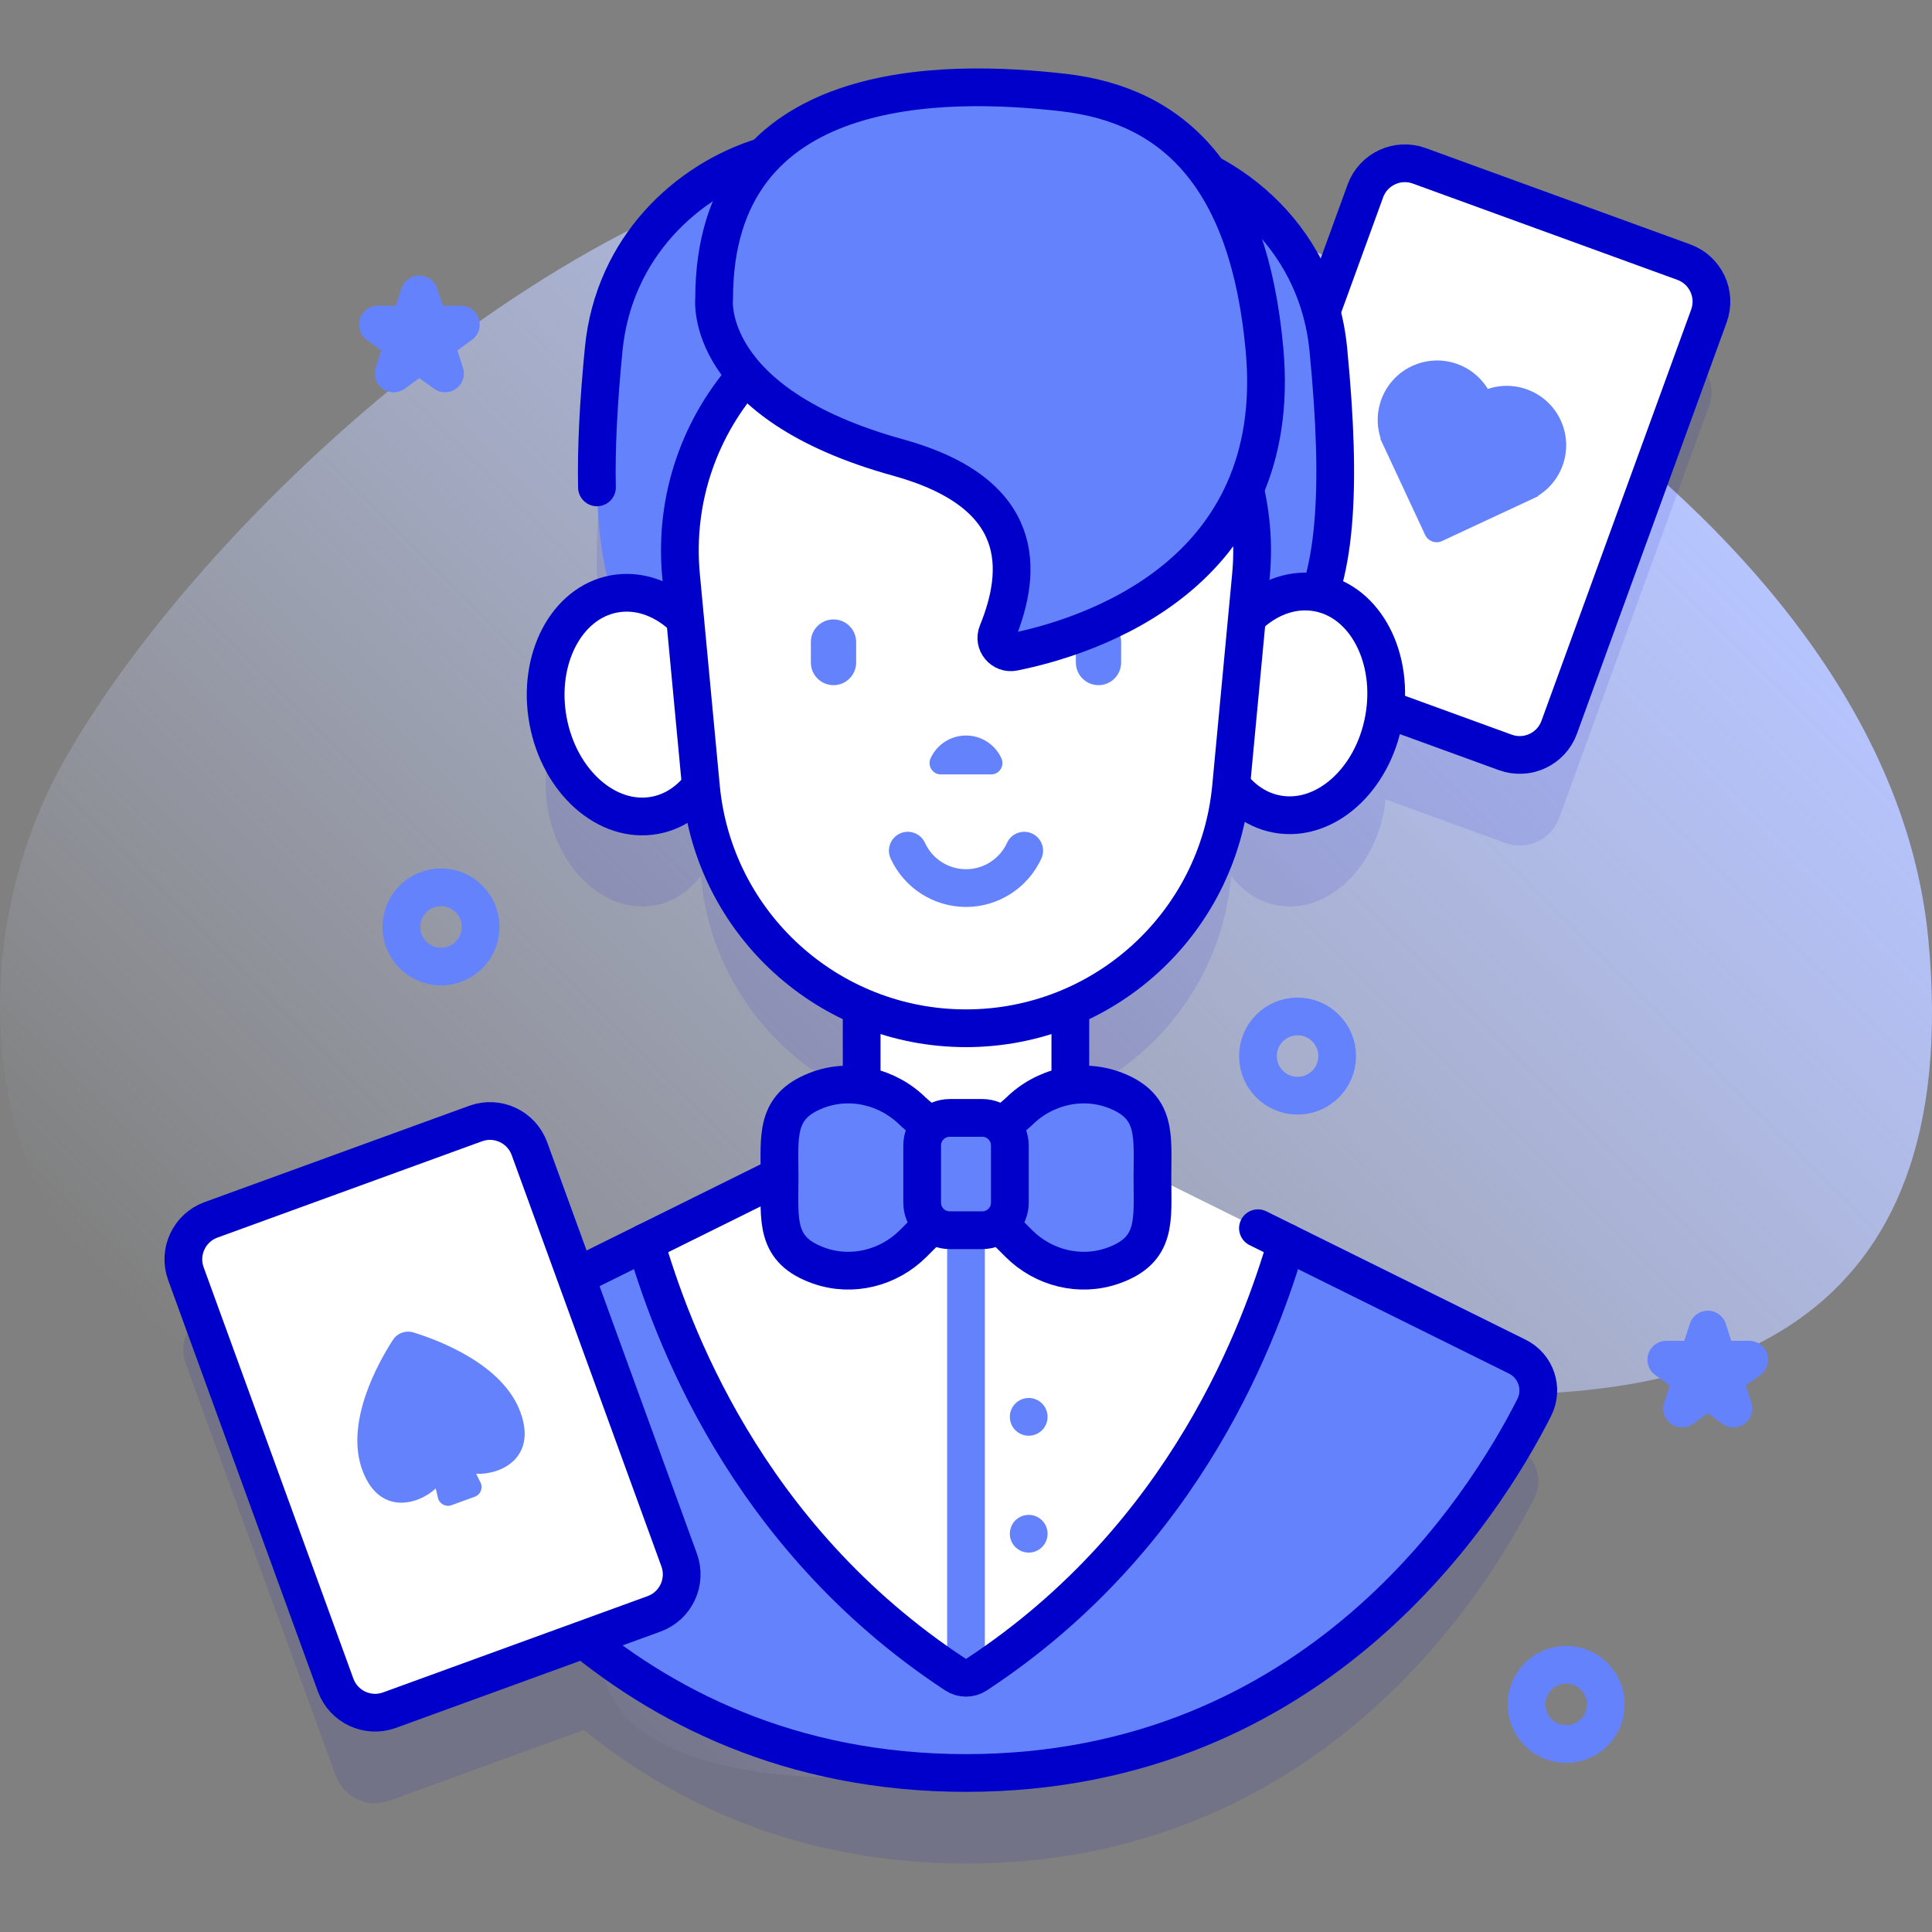 <?xml version="1.0" encoding="UTF-8"?>
<svg xmlns="http://www.w3.org/2000/svg" xmlns:xlink="http://www.w3.org/1999/xlink" version="1.1" id="Capa_1" x="0px" y="0px" viewBox="0 0 512 512" style="enable-background:new 0 0 512 512;" xml:space="preserve" width="512" height="512">
<rect x="0" y="0" width="512" height="512" fill="#808080" stroke="none"/>
<g>
	<g>
		<linearGradient id="SVGID_1_" gradientUnits="userSpaceOnUse" x1="101.481" y1="414.368" x2="414.881" y2="100.969">
			<stop offset="0" style="stop-color:#D1DDFF;stop-opacity:0"/>
			<stop offset="1" style="stop-color:#B6C4FF"/>
		</linearGradient>
		<path style="fill:url(#SVGID_1_);" d="M511.007,248.694C499.194,125.91,318.748,37.888,250.268,37.768&#10;&#9;&#9;&#9;c-87.861-0.153-193.86,94.771-232.946,163.202c-35.83,62.73-17.715,158.279,69.694,165.803&#10;&#9;&#9;&#9;c55.69,4.794,149.685-39.418,91.262,32.373c-81.244,99.835,124.213,77.311,165.877,42.882&#10;&#9;&#9;&#9;c33.217-27.449-23.385-48.093-42.359-64.557C231.079,316.11,531.365,460.294,511.007,248.694z"/>
	</g>
	<g>
		<g>
			<path style="opacity:0.1;fill:#0000CB;" d="M446.223,93.461l-70.109-25.518c-5.779-2.104-12.17,0.876-14.273,6.656&#10;&#9;&#9;&#9;&#9;l-11.652,32.013c-4.679-17.244-16.522-29.7-29.899-36.754c-9.295-12.891-22.403-19.486-38.461-21.33&#10;&#9;&#9;&#9;&#9;c-22.032-2.53-59.494-3.854-79.334,16.891c-19.947,6.034-39.836,23.692-42.514,51.169c-2.863,29.364-2.537,50.545,2.258,64.796&#10;&#9;&#9;&#9;&#9;c-12.341,2.628-19.934,17.441-17.005,33.417c2.97,16.199,15.629,27.452,28.275,25.133c4.917-0.902,9.102-3.728,12.214-7.79&#10;&#9;&#9;&#9;&#9;l0.039,0.419c2.494,26.496,19.436,48.408,42.587,58.285v20.839c-4.016-0.612-8.186-0.209-12.11,1.346&#10;&#9;&#9;&#9;&#9;c-10.908,4.323-9.647,12.006-9.647,23.042c0,0.043,0,0.084,0,0.127c-1.029,0.152-2.034,0.45-2.971,0.919l-50.959,25.229&#10;&#9;&#9;&#9;&#9;l-12.354-33.943c-2.104-5.779-8.494-8.759-14.273-6.656l-70.109,25.518c-5.779,2.104-8.759,8.494-6.656,14.273l39.675,109.008&#10;&#9;&#9;&#9;&#9;c2.104,5.779,8.494,8.759,14.273,6.656l51.484-18.739c24.084,19.488,57.231,35.394,101.299,35.394&#10;&#9;&#9;&#9;&#9;c93.19,0,137.58-71.12,150.59-96.86c2.51-4.96,0.49-11.01-4.49-13.48l-93.72-46.4c-0.937-0.469-1.942-0.767-2.971-0.919&#10;&#9;&#9;&#9;&#9;c0-0.043,0-0.084,0-0.127c0-11.036,1.26-18.719-9.647-23.042c-3.924-1.555-8.094-1.958-12.11-1.346v-20.839&#10;&#9;&#9;&#9;&#9;c23.151-9.877,40.092-31.789,42.587-58.285l0.039-0.419c3.112,4.062,7.297,6.888,12.214,7.79&#10;&#9;&#9;&#9;&#9;c12.646,2.319,25.305-8.934,28.275-25.133c0.182-0.991,0.322-1.977,0.424-2.956l31.74,11.552&#10;&#9;&#9;&#9;&#9;c5.779,2.104,12.17-0.876,14.273-6.656l39.676-109.007C454.982,101.955,452.002,95.565,446.223,93.461z"/>
			<g>
				<g>
					<g>
						<g>
							<g>
								<path style="fill:#FFFFFF;" d="M398.93,199.398l-70.109-25.518c-5.779-2.104-8.759-8.494-6.656-14.273l39.675-109.007&#10;&#9;&#9;&#9;&#9;&#9;&#9;&#9;&#9;&#9;c2.104-5.779,8.494-8.759,14.273-6.656l70.109,25.518c5.779,2.104,8.759,8.494,6.656,14.273l-39.675,109.007&#10;&#9;&#9;&#9;&#9;&#9;&#9;&#9;&#9;&#9;C411.1,198.521,404.71,201.501,398.93,199.398z"/>
								
									<path style="fill:none;stroke:#0000CB;stroke-width:10;stroke-linecap:round;stroke-linejoin:round;stroke-miterlimit:10;" d="&#10;&#9;&#9;&#9;&#9;&#9;&#9;&#9;&#9;&#9;M398.93,199.398l-70.109-25.518c-5.779-2.104-8.759-8.494-6.656-14.273l39.675-109.007&#10;&#9;&#9;&#9;&#9;&#9;&#9;&#9;&#9;&#9;c2.104-5.779,8.494-8.759,14.273-6.656l70.109,25.518c5.779,2.104,8.759,8.494,6.656,14.273l-39.675,109.007&#10;&#9;&#9;&#9;&#9;&#9;&#9;&#9;&#9;&#9;C411.1,198.521,404.71,201.501,398.93,199.398z"/>
							</g>
						</g>
					</g>
					<g>
						<path style="fill:#6582FD;" d="M394.29,103.076c-4.122-6.76-12.75-9.488-20.094-6.064c-7.31,3.409-10.764,11.712-8.301,19.188&#10;&#9;&#9;&#9;&#9;&#9;&#9;&#9;l-0.11,0.051l11.89,25.499c0.787,1.688,2.794,2.418,4.482,1.631l25.499-11.89l-0.051-0.11&#10;&#9;&#9;&#9;&#9;&#9;&#9;&#9;c6.693-4.144,9.384-12.724,5.975-20.035l0,0C410.156,104.003,401.792,100.547,394.29,103.076z"/>
					</g>
				</g>
			</g>
			<g>
				<rect x="228.349" y="246.286" style="fill:#FFFFFF;" width="55.302" height="67.168"/>
				
					<rect x="228.349" y="246.286" style="fill:none;stroke:#0000CB;stroke-width:10;stroke-linecap:round;stroke-linejoin:round;stroke-miterlimit:10;" width="55.302" height="67.168"/>
				<g>
					<g>
						<path style="fill:#6582FD;" d="M406.59,373.003c-13.01,25.74-57.4,96.86-150.59,96.86s-137.57-71.12-150.59-96.86&#10;&#9;&#9;&#9;&#9;&#9;&#9;&#9;c-2.51-4.96-0.49-11.01,4.49-13.48l61.158-30.279h169.885l61.158,30.279C407.08,361.992,409.1,368.043,406.59,373.003z"/>
						<path style="fill:#FFFFFF;" d="M308.38,313.123c-1.38-0.69-2.9-1.04-4.44-1.04h-95.88c-1.54,0-3.06,0.35-4.44,1.04&#10;&#9;&#9;&#9;&#9;&#9;&#9;&#9;l-32.562,16.121c6.624,22.424,25.955,77.634,82.164,114.551c1.69,1.11,3.867,1.11,5.557,0&#10;&#9;&#9;&#9;&#9;&#9;&#9;&#9;c56.209-36.917,75.54-92.127,82.164-114.551L308.38,313.123z"/>
						<path style="fill:#6582FD;" d="M251,442.305c0.735,0.498,1.476,0.993,2.223,1.486c1.687,1.112,3.868,1.112,5.555,0&#10;&#9;&#9;&#9;&#9;&#9;&#9;&#9;c0.747-0.492,1.487-0.988,2.223-1.486V312.083h-10V442.305z"/>
						
							<path style="fill:none;stroke:#0000CB;stroke-width:10;stroke-linecap:round;stroke-linejoin:round;stroke-miterlimit:10;" d="&#10;&#9;&#9;&#9;&#9;&#9;&#9;&#9;M171.058,329.244c6.624,22.424,25.955,77.634,82.164,114.551c1.69,1.11,3.867,1.11,5.557,0&#10;&#9;&#9;&#9;&#9;&#9;&#9;&#9;c56.209-36.917,75.54-92.127,82.164-114.551"/>
						
							<path style="fill:none;stroke:#0000CB;stroke-width:10;stroke-linecap:round;stroke-linejoin:round;stroke-miterlimit:10;" d="&#10;&#9;&#9;&#9;&#9;&#9;&#9;&#9;M203.623,313.118l-93.725,46.407c-4.981,2.466-6.995,8.515-4.487,13.475c13.014,25.745,57.395,96.859,150.589,96.859&#10;&#9;&#9;&#9;&#9;&#9;&#9;&#9;S393.575,398.745,406.589,373c2.508-4.961,0.494-11.009-4.487-13.475l-68.731-34.032"/>
						<g>
							<g>
								<path style="fill:#6582FD;" d="M256,306.782l-13.98-12.154c-6.755-6.755-16.901-9.114-25.781-5.595&#10;&#9;&#9;&#9;&#9;&#9;&#9;&#9;&#9;&#9;c-10.908,4.323-9.647,12.006-9.647,23.042c0,11.33-1.328,19.224,10.543,23.376c8.689,3.039,18.362,0.595,24.871-5.914&#10;&#9;&#9;&#9;&#9;&#9;&#9;&#9;&#9;&#9;L256,315.544V306.782z"/>
								<path style="fill:#6582FD;" d="M256,306.782l13.98-12.154c6.755-6.755,16.901-9.114,25.781-5.595&#10;&#9;&#9;&#9;&#9;&#9;&#9;&#9;&#9;&#9;c10.908,4.323,9.647,12.006,9.647,23.042c0,11.33,1.328,19.224-10.543,23.376c-8.689,3.039-18.362,0.595-24.871-5.914&#10;&#9;&#9;&#9;&#9;&#9;&#9;&#9;&#9;&#9;L256,315.544V306.782z"/>
							</g>
							<g>
								
									<path style="fill:none;stroke:#0000CB;stroke-width:10;stroke-linecap:round;stroke-linejoin:round;stroke-miterlimit:10;" d="&#10;&#9;&#9;&#9;&#9;&#9;&#9;&#9;&#9;&#9;M256,306.782l-13.98-12.154c-6.755-6.755-16.901-9.114-25.781-5.595c-10.908,4.323-9.647,12.006-9.647,23.042&#10;&#9;&#9;&#9;&#9;&#9;&#9;&#9;&#9;&#9;c0,11.33-1.328,19.224,10.543,23.376c8.689,3.039,18.362,0.595,24.871-5.914L256,315.544V306.782z"/>
								
									<path style="fill:none;stroke:#0000CB;stroke-width:10;stroke-linecap:round;stroke-linejoin:round;stroke-miterlimit:10;" d="&#10;&#9;&#9;&#9;&#9;&#9;&#9;&#9;&#9;&#9;M256,306.782l13.98-12.154c6.755-6.755,16.901-9.114,25.781-5.595c10.908,4.323,9.647,12.006,9.647,23.042&#10;&#9;&#9;&#9;&#9;&#9;&#9;&#9;&#9;&#9;c0,11.33,1.328,19.224-10.543,23.376c-8.689,3.039-18.362,0.595-24.871-5.914L256,315.544V306.782z"/>
							</g>
							<g>
								<path style="fill:#6582FD;" d="M260.316,326.021h-8.631c-4.034,0-7.303-3.27-7.303-7.303V303.56&#10;&#9;&#9;&#9;&#9;&#9;&#9;&#9;&#9;&#9;c0-4.034,3.27-7.303,7.303-7.303h8.631c4.034,0,7.303,3.27,7.303,7.303v15.158&#10;&#9;&#9;&#9;&#9;&#9;&#9;&#9;&#9;&#9;C267.619,322.751,264.349,326.021,260.316,326.021z"/>
								
									<path style="fill:none;stroke:#0000CB;stroke-width:10;stroke-linecap:round;stroke-linejoin:round;stroke-miterlimit:10;" d="&#10;&#9;&#9;&#9;&#9;&#9;&#9;&#9;&#9;&#9;M260.316,326.021h-8.631c-4.034,0-7.303-3.27-7.303-7.303V303.56c0-4.034,3.27-7.303,7.303-7.303h8.631&#10;&#9;&#9;&#9;&#9;&#9;&#9;&#9;&#9;&#9;c4.034,0,7.303,3.27,7.303,7.303v15.158C267.619,322.751,264.349,326.021,260.316,326.021z"/>
							</g>
						</g>
					</g>
					<g>
						<circle style="fill:#6582FD;" cx="272.619" cy="375.481" r="5"/>
						<circle style="fill:#6582FD;" cx="272.619" cy="406.457" r="5"/>
					</g>
				</g>
				<g>
					<g>
						<path style="fill:#6582FD;" d="M188.633,167.678c2.409-68.311,54.795-88.527,54.795-88.527&#10;&#9;&#9;&#9;&#9;&#9;&#9;&#9;c18.187-60.828-77.342-49.196-83.448,13.437c-3.657,37.516-2.112,61.678,7.312,75.091H188.633z"/>
						
							<path style="fill:none;stroke:#0000CB;stroke-width:10;stroke-linecap:round;stroke-linejoin:round;stroke-miterlimit:10;" d="&#10;&#9;&#9;&#9;&#9;&#9;&#9;&#9;M201.941,41.586c-19.76,6.192-39.307,23.78-41.961,51.002c-1.366,14.008-2.005,26.153-1.781,36.573"/>
					</g>
					<path style="fill:#6582FD;" d="M323.367,167.678h21.341c9.424-13.413,10.969-37.575,7.312-75.091&#10;&#9;&#9;&#9;&#9;&#9;&#9;c-6.106-62.632-101.635-74.264-83.448-13.437C268.571,79.151,320.957,99.368,323.367,167.678z"/>
					<path style="fill:none;stroke:#0000CB;stroke-width:10;stroke-linecap:round;stroke-linejoin:round;stroke-miterlimit:10;" d="&#10;&#9;&#9;&#9;&#9;&#9;&#9;M344.707,167.678c9.424-13.413,10.969-37.575,7.312-75.091c-6.106-62.632-101.635-74.264-83.448-13.437"/>
					<g>
						<g>
							
								<ellipse transform="matrix(0.18 -0.984 0.984 0.18 98.313 491.183)" style="fill:#FFFFFF;" cx="343.869" cy="186.603" rx="29.82" ry="23.279"/>
							
								<ellipse transform="matrix(0.984 -0.18 0.18 0.984 -30.895 33.38)" style="fill:#FFFFFF;" cx="168.131" cy="186.603" rx="23.279" ry="29.82"/>
						</g>
						<g>
							
								<ellipse transform="matrix(0.18 -0.984 0.984 0.18 98.313 491.183)" style="fill:none;stroke:#0000CB;stroke-width:10;stroke-linecap:round;stroke-linejoin:round;stroke-miterlimit:10;" cx="343.869" cy="186.603" rx="29.82" ry="23.279"/>
							
								<ellipse transform="matrix(0.984 -0.18 0.18 0.984 -30.895 33.38)" style="fill:none;stroke:#0000CB;stroke-width:10;stroke-linecap:round;stroke-linejoin:round;stroke-miterlimit:10;" cx="168.131" cy="186.603" rx="23.279" ry="29.82"/>
						</g>
					</g>
					<g>
						<path style="fill:#FFFFFF;" d="M256,272.5L256,272.5c-36.401,0-66.826-27.695-70.238-63.936l-5.273-56.011&#10;&#9;&#9;&#9;&#9;&#9;&#9;&#9;c-3.896-41.391,28.663-77.16,70.238-77.16h10.545c41.574,0,74.134,35.769,70.238,77.16l-5.273,56.011&#10;&#9;&#9;&#9;&#9;&#9;&#9;&#9;C322.826,244.804,292.401,272.5,256,272.5z"/>
						<path style="fill:#6582FD;" d="M256,194.918c-4.167,0-7.756,2.472-9.381,6.03c-0.913,1.999,0.523,4.279,2.722,4.279h13.32&#10;&#9;&#9;&#9;&#9;&#9;&#9;&#9;c2.198,0,3.635-2.28,2.722-4.279C263.756,197.39,260.167,194.918,256,194.918z"/>
						<g>
							<path style="fill:#6582FD;" d="M256,240.352c-8.575,0-16.415-5.04-19.974-12.841c-1.146-2.512-0.039-5.478,2.473-6.624&#10;&#9;&#9;&#9;&#9;&#9;&#9;&#9;&#9;c2.512-1.146,5.478-0.039,6.625,2.474c1.938,4.247,6.207,6.991,10.876,6.991c4.669,0,8.937-2.744,10.876-6.991&#10;&#9;&#9;&#9;&#9;&#9;&#9;&#9;&#9;c1.146-2.513,4.113-3.617,6.624-2.474c2.513,1.146,3.62,4.112,2.474,6.624C272.414,235.312,264.574,240.352,256,240.352z"/>
						</g>
						<g>
							<path style="fill:#6582FD;" d="M220.886,181.573L220.886,181.573c-3.314,0-6-2.686-6-6v-5.421c0-3.314,2.686-6,6-6h0&#10;&#9;&#9;&#9;&#9;&#9;&#9;&#9;&#9;c3.314,0,6,2.686,6,6v5.421C226.886,178.887,224.2,181.573,220.886,181.573z"/>
							<path style="fill:#6582FD;" d="M291.114,181.573L291.114,181.573c-3.314,0-6-2.686-6-6v-5.421c0-3.314,2.686-6,6-6h0&#10;&#9;&#9;&#9;&#9;&#9;&#9;&#9;&#9;c3.314,0,6,2.686,6,6v5.421C297.114,178.887,294.428,181.573,291.114,181.573z"/>
						</g>
						
							<path style="fill:none;stroke:#0000CB;stroke-width:10;stroke-linecap:round;stroke-linejoin:round;stroke-miterlimit:10;" d="&#10;&#9;&#9;&#9;&#9;&#9;&#9;&#9;M256,272.5L256,272.5c-36.401,0-66.826-27.695-70.238-63.936l-5.273-56.011c-3.896-41.391,28.663-77.16,70.238-77.16h10.545&#10;&#9;&#9;&#9;&#9;&#9;&#9;&#9;c41.574,0,74.134,35.769,70.238,77.16l-5.273,56.011C322.826,244.804,292.401,272.5,256,272.5z"/>
					</g>
					<g>
						<path style="fill:#6582FD;" d="M189.252,79.151c0,0-3.198,27.741,48.718,42.084c34.276,9.469,33.058,29.932,26.357,46.378&#10;&#9;&#9;&#9;&#9;&#9;&#9;&#9;c-1.149,2.819,1.321,5.773,4.306,5.171c19.589-3.952,71.97-20.181,66.471-80.196c-4.146-45.248-23.735-64.668-53.274-68.06&#10;&#9;&#9;&#9;&#9;&#9;&#9;&#9;C250.825,20.967,189.252,19.779,189.252,79.151z"/>
						
							<path style="fill:none;stroke:#0000CB;stroke-width:10;stroke-linecap:round;stroke-linejoin:round;stroke-miterlimit:10;" d="&#10;&#9;&#9;&#9;&#9;&#9;&#9;&#9;M189.252,79.151c0,0-3.198,27.741,48.718,42.084c34.276,9.469,33.058,29.932,26.357,46.378&#10;&#9;&#9;&#9;&#9;&#9;&#9;&#9;c-1.149,2.819,1.321,5.773,4.306,5.171c19.589-3.952,71.97-20.181,66.471-80.196c-4.146-45.248-23.735-64.668-53.274-68.06&#10;&#9;&#9;&#9;&#9;&#9;&#9;&#9;C250.825,20.967,189.252,19.779,189.252,79.151z"/>
					</g>
				</g>
			</g>
			<g>
				<g>
					<g>
						<path style="fill:#FFFFFF;" d="M173.327,427.69l-70.109,25.518c-5.779,2.104-12.17-0.876-14.273-6.656L49.268,337.544&#10;&#9;&#9;&#9;&#9;&#9;&#9;&#9;c-2.104-5.779,0.876-12.17,6.656-14.273l70.109-25.518c5.779-2.104,12.17,0.876,14.273,6.656l39.675,109.007&#10;&#9;&#9;&#9;&#9;&#9;&#9;&#9;C182.086,419.196,179.106,425.586,173.327,427.69z"/>
						
							<path style="fill:none;stroke:#0000CB;stroke-width:10;stroke-linecap:round;stroke-linejoin:round;stroke-miterlimit:10;" d="&#10;&#9;&#9;&#9;&#9;&#9;&#9;&#9;M173.327,427.69l-70.109,25.518c-5.779,2.104-12.17-0.876-14.273-6.656L49.268,337.544c-2.104-5.779,0.876-12.17,6.656-14.273&#10;&#9;&#9;&#9;&#9;&#9;&#9;&#9;l70.109-25.518c5.779-2.104,12.17,0.876,14.273,6.656l39.675,109.007C182.086,419.196,179.106,425.586,173.327,427.69z"/>
					</g>
				</g>
				<path style="fill:#6582FD;" d="M109.598,353.118c-2.072-0.643-4.322,0.175-5.495,2c-4.117,6.399-12.675,21.931-8.088,34.461&#10;&#9;&#9;&#9;&#9;&#9;c4.398,12.012,14.644,9.347,19.454,4.886l0.605,2.516c0.379,1.575,2.044,2.469,3.566,1.915l3.099-1.128l3.099-1.128&#10;&#9;&#9;&#9;&#9;&#9;c1.522-0.554,2.223-2.309,1.5-3.759l-1.154-2.316c6.553,0.325,16.114-4.219,11.762-16.248&#10;&#9;&#9;&#9;&#9;&#9;C133.405,361.771,116.864,355.374,109.598,353.118z"/>
			</g>
		</g>
		
			<circle style="fill:none;stroke:#6582FD;stroke-width:10;stroke-linecap:round;stroke-linejoin:round;stroke-miterlimit:10;" cx="415.058" cy="451.689" r="10.5"/>
		
			<circle style="fill:none;stroke:#6582FD;stroke-width:10;stroke-linecap:round;stroke-linejoin:round;stroke-miterlimit:10;" cx="116.87" cy="245.645" r="10.5"/>
		
			<circle style="fill:none;stroke:#6582FD;stroke-width:10;stroke-linecap:round;stroke-linejoin:round;stroke-miterlimit:10;" cx="343.869" cy="279.87" r="10.5"/>
		
			<polygon style="fill:none;stroke:#6582FD;stroke-width:10;stroke-linecap:round;stroke-linejoin:round;stroke-miterlimit:10;" points="&#10;&#9;&#9;&#9;111.131,78.033 113.728,86.025 122.131,86.025 115.333,90.965 117.93,98.957 111.131,94.017 104.333,98.957 106.93,90.965 &#10;&#9;&#9;&#9;100.131,86.025 108.534,86.025 &#9;&#9;"/>
		
			<polygon style="fill:none;stroke:#6582FD;stroke-width:10;stroke-linecap:round;stroke-linejoin:round;stroke-miterlimit:10;" points="&#10;&#9;&#9;&#9;452.582,352.341 455.178,360.333 463.582,360.333 456.783,365.272 459.38,373.264 452.582,368.325 445.783,373.264 &#10;&#9;&#9;&#9;448.38,365.272 441.582,360.333 449.985,360.333 &#9;&#9;"/>
	</g>
</g>















</svg>
